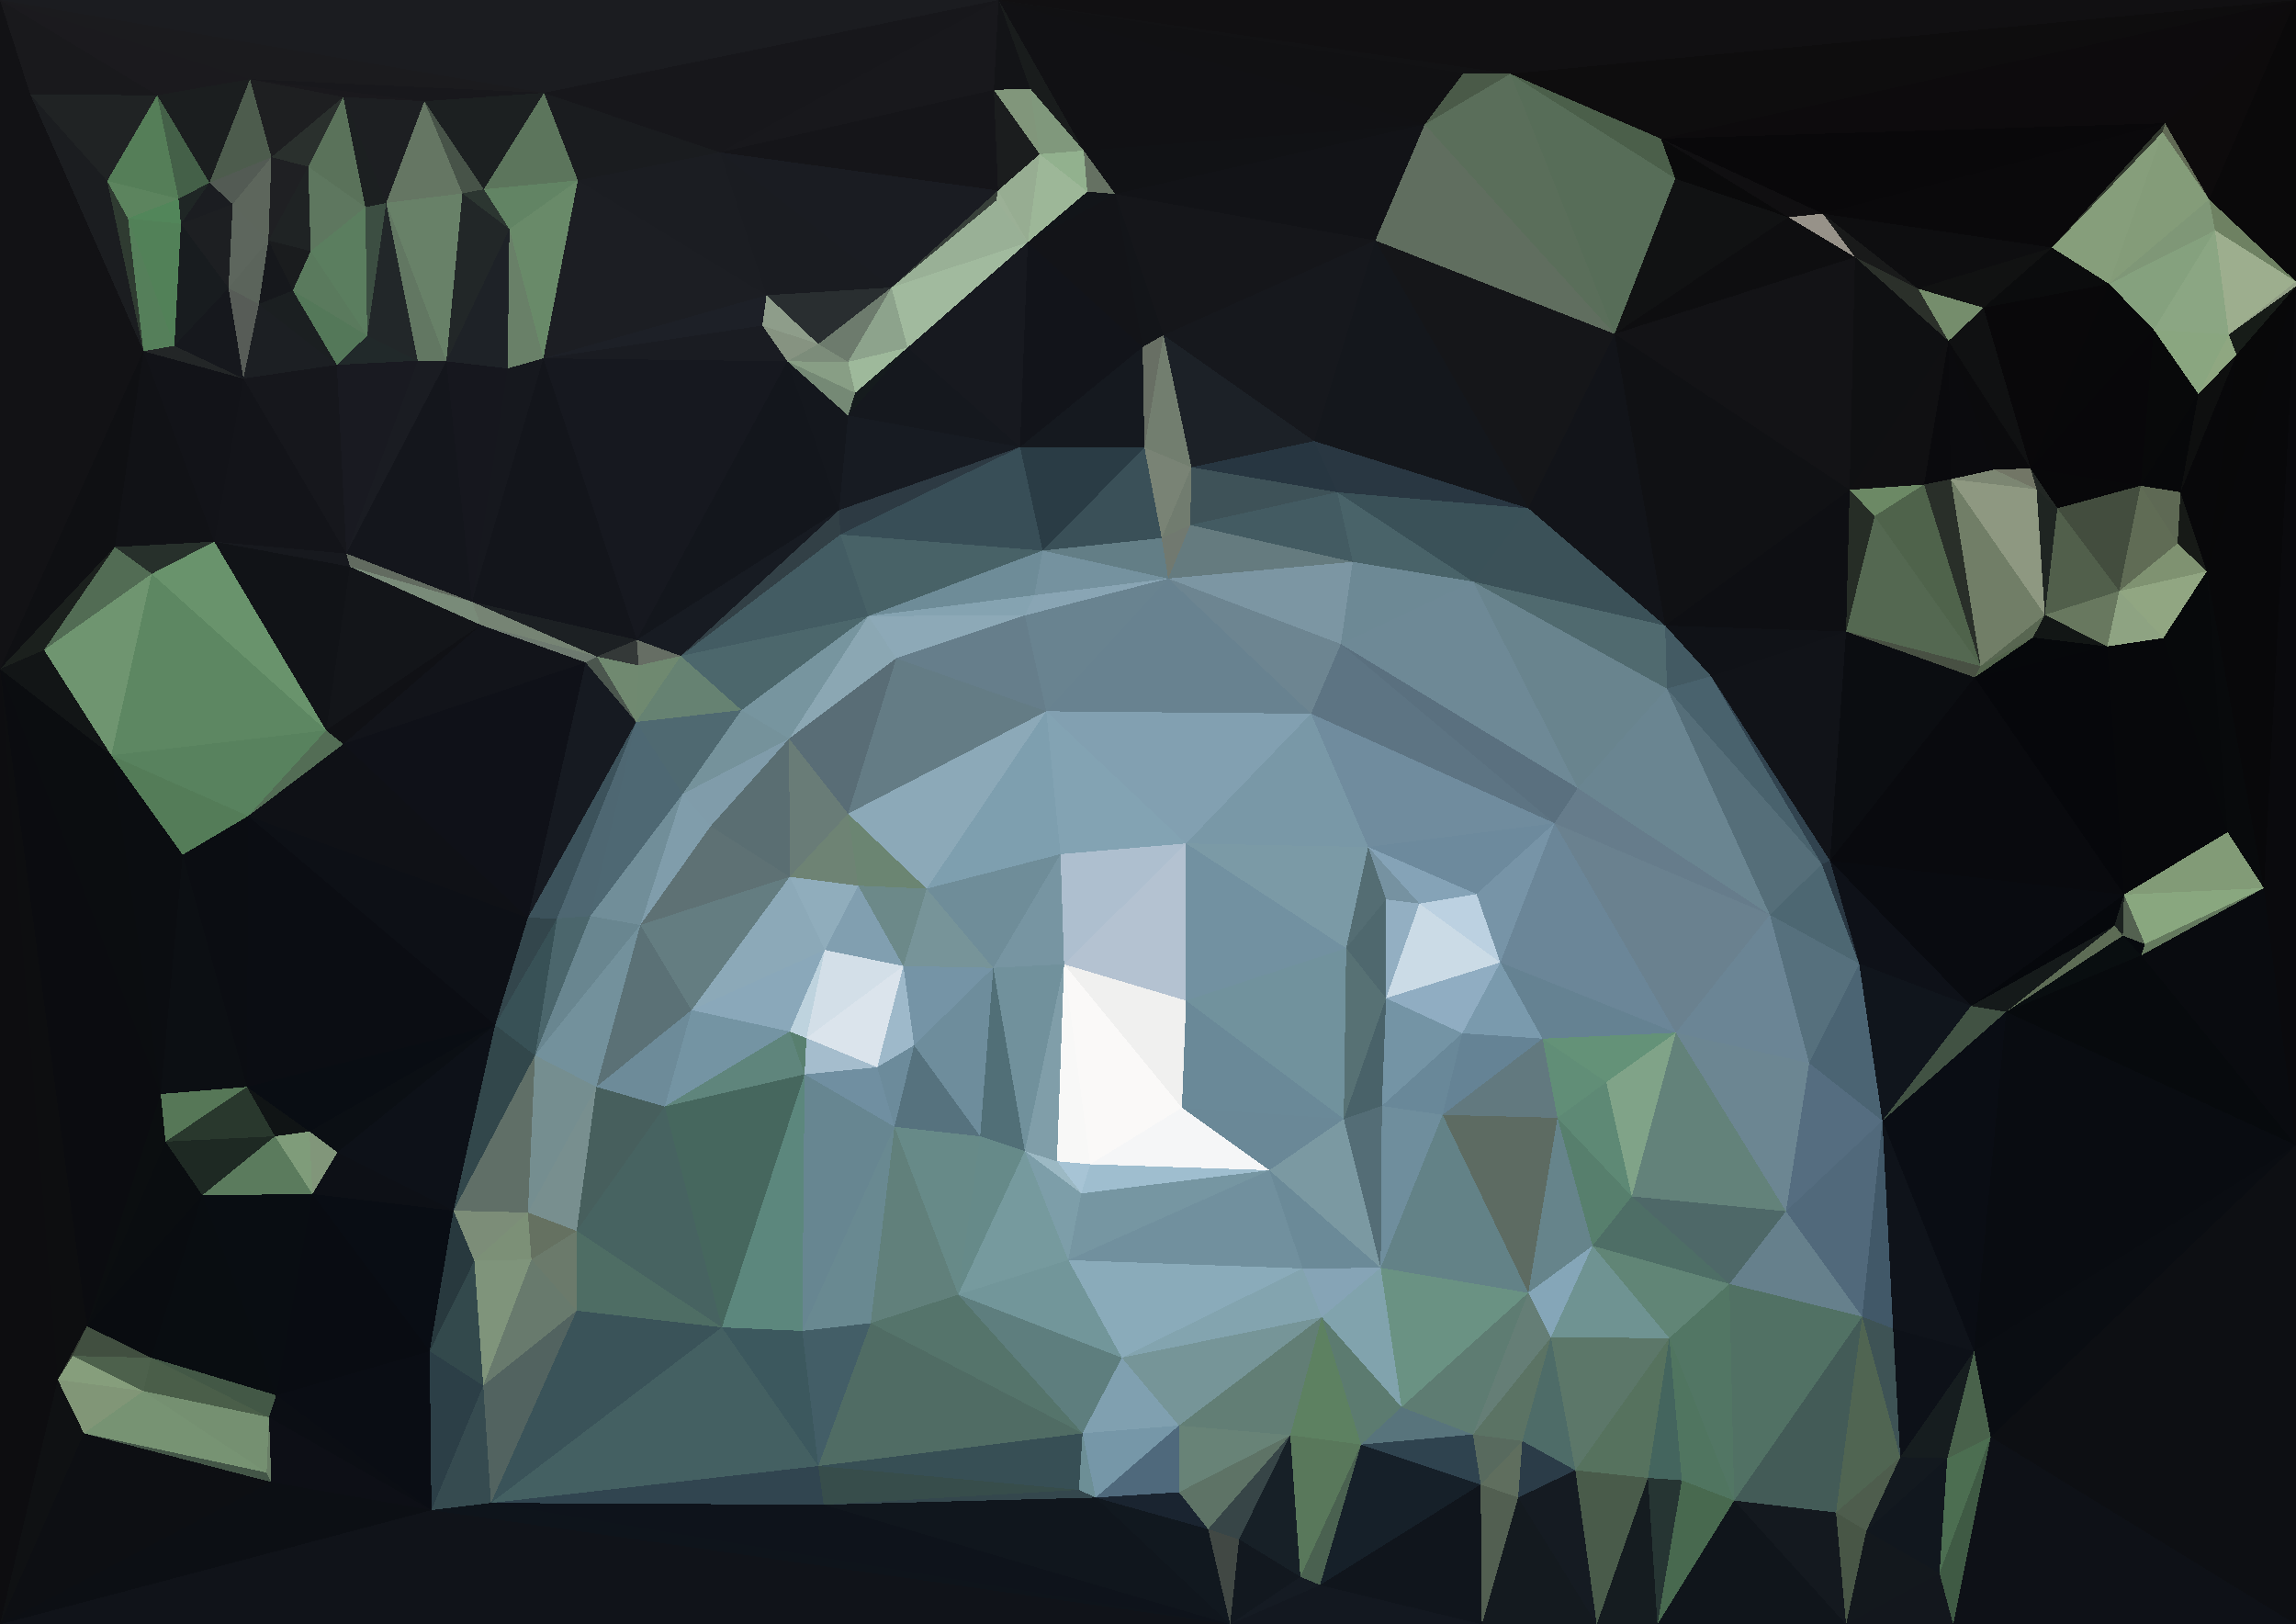 <?xml version="1.0" encoding="UTF-8"?> <svg xmlns="http://www.w3.org/2000/svg" width="3858" height="2729" shape-rendering="crispEdges"><polygon points="1993,1417 1782,1435 1788,1620" style="fill:rgb(174,191,207)"></polygon><polygon points="1788,1620 1993,1681 1993,1417" style="fill:rgb(180,194,209)"></polygon><polygon points="1782,1435 1669,1626 1788,1620" style="fill:rgb(119,149,162)"></polygon><polygon points="1788,1620 1986,1861 1993,1681" style="fill:rgb(240,240,239)"></polygon><polygon points="1782,1435 1557,1493 1669,1626" style="fill:rgb(111,141,153)"></polygon><polygon points="1832,1956 1986,1861 1788,1620" style="fill:rgb(250,249,248)"></polygon><polygon points="1993,1417 1758,1195 1782,1435" style="fill:rgb(131,163,179)"></polygon><polygon points="1782,1435 1758,1195 1557,1493" style="fill:rgb(126,159,175)"></polygon><polygon points="2329,1677 2262,1593 2258,1880" style="fill:rgb(87,113,116)"></polygon><polygon points="1993,1681 2262,1593 1993,1417" style="fill:rgb(114,145,161)"></polygon><polygon points="1993,1417 2203,1199 1758,1195" style="fill:rgb(130,160,177)"></polygon><polygon points="1557,1493 1518,1623 1669,1626" style="fill:rgb(119,148,153)"></polygon><polygon points="1776,1951 1832,1956 1788,1620" style="fill:rgb(248,248,247)"></polygon><polygon points="2262,1593 2299,1423 1993,1417" style="fill:rgb(123,154,166)"></polygon><polygon points="1518,1623 1536,1756 1669,1626" style="fill:rgb(117,148,166)"></polygon><polygon points="2262,1593 2329,1511 2299,1423" style="fill:rgb(84,109,115)"></polygon><polygon points="1776,1951 1788,1620 1722,1934" style="fill:rgb(128,158,169)"></polygon><polygon points="1722,1934 1788,1620 1669,1626" style="fill:rgb(113,145,156)"></polygon><polygon points="1647,1909 1722,1934 1669,1626" style="fill:rgb(81,111,119)"></polygon><polygon points="2299,1423 2203,1199 1993,1417" style="fill:rgb(121,152,167)"></polygon><polygon points="1425,1367 1442,1488 1557,1493" style="fill:rgb(107,133,114)"></polygon><polygon points="1557,1493 1442,1488 1518,1623" style="fill:rgb(108,137,137)"></polygon><polygon points="1518,1623 1474,1793 1536,1756" style="fill:rgb(158,185,202)"></polygon><polygon points="1536,1756 1647,1909 1669,1626" style="fill:rgb(110,141,156)"></polygon><polygon points="2258,1880 1993,1681 1986,1861" style="fill:rgb(106,137,152)"></polygon><polygon points="2258,1880 2262,1593 1993,1681" style="fill:rgb(113,146,157)"></polygon><polygon points="2262,1593 2329,1677 2329,1511" style="fill:rgb(79,104,110)"></polygon><polygon points="1776,1951 1817,2005 1832,1956" style="fill:rgb(167,196,213)"></polygon><polygon points="1832,1956 2133,1966 1986,1861" style="fill:rgb(245,246,247)"></polygon><polygon points="1722,1934 1817,2005 1776,1951" style="fill:rgb(156,185,196)"></polygon><polygon points="1795,2117 1817,2005 1722,1934" style="fill:rgb(125,158,169)"></polygon><polygon points="2329,1511 2385,1518 2299,1423" style="fill:rgb(118,146,161)"></polygon><polygon points="2612,1383 2253,1082 2203,1199" style="fill:rgb(93,116,131)"></polygon><polygon points="2329,1677 2385,1518 2329,1511" style="fill:rgb(147,175,194)"></polygon><polygon points="1758,1195 1425,1367 1557,1493" style="fill:rgb(140,169,184)"></polygon><polygon points="1355,1744 1474,1793 1518,1623" style="fill:rgb(219,228,236)"></polygon><polygon points="1536,1756 1503,1893 1647,1909" style="fill:rgb(86,114,126)"></polygon><polygon points="1386,1596 1518,1623 1442,1488" style="fill:rgb(129,159,176)"></polygon><polygon points="1817,2005 2133,1966 1832,1956" style="fill:rgb(159,190,207)"></polygon><polygon points="2133,1966 2258,1880 1986,1861" style="fill:rgb(106,136,151)"></polygon><polygon points="2521,1617 2481,1502 2385,1518" style="fill:rgb(188,209,225)"></polygon><polygon points="1327,1473 1386,1596 1442,1488" style="fill:rgb(144,173,188)"></polygon><polygon points="1738,1000 1722,1034 1963,972" style="fill:rgb(137,165,180)"></polygon><polygon points="1758,1195 1506,1106 1425,1367" style="fill:rgb(100,124,133)"></polygon><polygon points="1474,1793 1503,1893 1536,1756" style="fill:rgb(108,139,155)"></polygon><polygon points="1610,2175 1795,2117 1722,1934" style="fill:rgb(118,154,158)"></polygon><polygon points="1352,1805 1503,1893 1474,1793" style="fill:rgb(112,143,161)"></polygon><polygon points="2424,1873 2322,1858 2320,2130" style="fill:rgb(111,142,157)"></polygon><polygon points="2258,1880 2322,1858 2329,1677" style="fill:rgb(73,98,105)"></polygon><polygon points="1963,972 1722,1034 1758,1195" style="fill:rgb(105,131,144)"></polygon><polygon points="1722,1034 1506,1106 1758,1195" style="fill:rgb(102,126,139)"></polygon><polygon points="2203,1199 1963,972 1758,1195" style="fill:rgb(104,130,144)"></polygon><polygon points="2612,1383 2203,1199 2299,1423" style="fill:rgb(112,140,158)"></polygon><polygon points="2203,1199 2253,1082 1963,972" style="fill:rgb(109,133,145)"></polygon><polygon points="1326,1241 1327,1473 1425,1367" style="fill:rgb(105,124,119)"></polygon><polygon points="1425,1367 1327,1473 1442,1488" style="fill:rgb(110,131,116)"></polygon><polygon points="1386,1596 1355,1744 1518,1623" style="fill:rgb(211,223,232)"></polygon><polygon points="1459,1035 1506,1106 1722,1034" style="fill:rgb(141,169,183)"></polygon><polygon points="1327,1733 1355,1744 1386,1596" style="fill:rgb(190,211,222)"></polygon><polygon points="2521,1617 2385,1518 2329,1677" style="fill:rgb(203,219,230)"></polygon><polygon points="2385,1518 2481,1502 2299,1423" style="fill:rgb(133,163,183)"></polygon><polygon points="2322,1858 2457,1736 2329,1677" style="fill:rgb(116,148,165)"></polygon><polygon points="1610,2175 1722,1934 1647,1909" style="fill:rgb(102,138,137)"></polygon><polygon points="1817,2005 1795,2117 2133,1966" style="fill:rgb(118,150,162)"></polygon><polygon points="1162,1697 1327,1733 1386,1596" style="fill:rgb(138,168,186)"></polygon><polygon points="1355,1744 1352,1805 1474,1793" style="fill:rgb(165,189,205)"></polygon><polygon points="1327,1733 1352,1805 1355,1744" style="fill:rgb(88,127,111)"></polygon><polygon points="1503,1893 1610,2175 1647,1909" style="fill:rgb(103,138,136)"></polygon><polygon points="1963,972 1752,925 1738,1000" style="fill:rgb(117,146,159)"></polygon><polygon points="1738,1000 1459,1035 1722,1034" style="fill:rgb(133,163,177)"></polygon><polygon points="2000,882 1952,904 1963,972" style="fill:rgb(113,121,112)"></polygon><polygon points="1963,972 1952,904 1752,925" style="fill:rgb(99,126,134)"></polygon><polygon points="2457,1736 2521,1617 2329,1677" style="fill:rgb(144,173,194)"></polygon><polygon points="2322,1858 2424,1873 2457,1736" style="fill:rgb(105,136,153)"></polygon><polygon points="2457,1736 2592,1745 2521,1617" style="fill:rgb(122,154,173)"></polygon><polygon points="2320,2130 2322,1858 2258,1880" style="fill:rgb(84,109,118)"></polygon><polygon points="2320,2130 2258,1880 2133,1966" style="fill:rgb(123,153,162)"></polygon><polygon points="1506,1106 1326,1241 1425,1367" style="fill:rgb(89,109,118)"></polygon><polygon points="1327,1473 1162,1697 1386,1596" style="fill:rgb(140,169,184)"></polygon><polygon points="2273,944 2000,882 1963,972" style="fill:rgb(101,123,127)"></polygon><polygon points="1952,904 1923,752 1752,925" style="fill:rgb(58,80,88)"></polygon><polygon points="1752,925 1459,1035 1738,1000" style="fill:rgb(110,140,152)"></polygon><polygon points="1506,1106 1459,1035 1326,1241" style="fill:rgb(139,167,179)"></polygon><polygon points="1795,2117 2189,2131 2133,1966" style="fill:rgb(113,144,158)"></polygon><polygon points="2475,977 2273,944 2253,1082" style="fill:rgb(109,137,149)"></polygon><polygon points="2253,1082 2273,944 1963,972" style="fill:rgb(124,150,163)"></polygon><polygon points="1463,2223 1610,2175 1503,1893" style="fill:rgb(97,128,123)"></polygon><polygon points="1795,2117 1885,2281 2189,2131" style="fill:rgb(138,171,186)"></polygon><polygon points="1147,1334 1194,1388 1326,1241" style="fill:rgb(128,156,170)"></polygon><polygon points="1326,1241 1194,1388 1327,1473" style="fill:rgb(90,110,114)"></polygon><polygon points="1327,1733 1117,1859 1352,1805" style="fill:rgb(95,133,124)"></polygon><polygon points="1459,1035 1246,1193 1326,1241" style="fill:rgb(119,149,159)"></polygon><polygon points="2521,1617 2612,1383 2481,1502" style="fill:rgb(119,148,167)"></polygon><polygon points="2481,1502 2612,1383 2299,1423" style="fill:rgb(109,138,157)"></polygon><polygon points="2816,1735 2612,1383 2521,1617" style="fill:rgb(107,134,152)"></polygon><polygon points="2617,1878 2592,1745 2424,1873" style="fill:rgb(98,121,127)"></polygon><polygon points="2424,1873 2592,1745 2457,1736" style="fill:rgb(101,131,149)"></polygon><polygon points="2221,2213 2320,2130 2189,2131" style="fill:rgb(134,164,182)"></polygon><polygon points="2189,2131 2320,2130 2133,1966" style="fill:rgb(107,138,152)"></polygon><polygon points="2247,827 2002,785 2000,882" style="fill:rgb(62,82,88)"></polygon><polygon points="2000,882 2002,785 1952,904" style="fill:rgb(113,124,111)"></polygon><polygon points="1752,925 1412,898 1459,1035" style="fill:rgb(72,98,103)"></polygon><polygon points="1076,1554 1162,1697 1327,1473" style="fill:rgb(100,125,129)"></polygon><polygon points="1348,2236 1463,2223 1503,1893" style="fill:rgb(105,137,145)"></polygon><polygon points="1610,2175 1885,2281 1795,2117" style="fill:rgb(114,150,154)"></polygon><polygon points="1885,2281 2221,2213 2189,2131" style="fill:rgb(131,164,175)"></polygon><polygon points="2002,785 1923,752 1952,904" style="fill:rgb(121,131,117)"></polygon><polygon points="1246,1193 1147,1334 1326,1241" style="fill:rgb(117,146,155)"></polygon><polygon points="1194,1388 1076,1554 1327,1473" style="fill:rgb(94,113,116)"></polygon><polygon points="2475,977 2247,827 2273,944" style="fill:rgb(73,99,105)"></polygon><polygon points="2273,944 2247,827 2000,882" style="fill:rgb(67,91,98)"></polygon><polygon points="1955,563 1920,583 1923,752" style="fill:rgb(104,111,100)"></polygon><polygon points="2974,1537 2651,1324 2612,1383" style="fill:rgb(102,124,139)"></polygon><polygon points="2612,1383 2651,1324 2253,1082" style="fill:rgb(90,112,127)"></polygon><polygon points="1714,751 1412,898 1752,925" style="fill:rgb(56,78,87)"></polygon><polygon points="1459,1035 1144,1102 1246,1193" style="fill:rgb(76,103,108)"></polygon><polygon points="1246,1193 1069,1213 1147,1334" style="fill:rgb(79,105,113)"></polygon><polygon points="1923,752 1714,751 1752,925" style="fill:rgb(42,60,69)"></polygon><polygon points="2651,1324 2475,977 2253,1082" style="fill:rgb(110,137,150)"></polygon><polygon points="2568,2172 2617,1878 2424,1873" style="fill:rgb(93,107,98)"></polygon><polygon points="2592,1745 2816,1735 2521,1617" style="fill:rgb(101,130,146)"></polygon><polygon points="1147,1334 1076,1554 1194,1388" style="fill:rgb(128,157,171)"></polygon><polygon points="1117,1859 1327,1733 1162,1697" style="fill:rgb(116,148,163)"></polygon><polygon points="1348,2236 1503,1893 1352,1805" style="fill:rgb(103,134,145)"></polygon><polygon points="1610,2175 1819,2408 1885,2281" style="fill:rgb(94,126,126)"></polygon><polygon points="1714,751 1410,857 1412,898" style="fill:rgb(45,58,67)"></polygon><polygon points="1412,898 1144,1102 1459,1035" style="fill:rgb(67,92,99)"></polygon><polygon points="2568,854 2208,741 2247,827" style="fill:rgb(41,55,66)"></polygon><polygon points="2247,827 2208,741 2002,785" style="fill:rgb(39,54,65)"></polygon><polygon points="1923,752 1920,583 1714,751" style="fill:rgb(21,25,31)"></polygon><polygon points="1002,1826 1117,1859 1162,1697" style="fill:rgb(109,139,153)"></polygon><polygon points="2742,2010 2699,1818 2617,1878" style="fill:rgb(94,137,117)"></polygon><polygon points="2617,1878 2699,1818 2592,1745" style="fill:rgb(97,142,119)"></polygon><polygon points="2568,2172 2424,1873 2320,2130" style="fill:rgb(99,130,135)"></polygon><polygon points="1410,857 1144,1102 1412,898" style="fill:rgb(50,64,70)"></polygon><polygon points="1147,1334 992,1539 1076,1554" style="fill:rgb(113,142,153)"></polygon><polygon points="1819,2408 1981,2395 1885,2281" style="fill:rgb(128,160,176)"></polygon><polygon points="1885,2281 1981,2395 2221,2213" style="fill:rgb(118,149,152)"></polygon><polygon points="1144,1102 1069,1213 1246,1193" style="fill:rgb(102,130,114)"></polygon><polygon points="1463,2223 1819,2408 1610,2175" style="fill:rgb(85,116,107)"></polygon><polygon points="1213,2230 1348,2236 1352,1805" style="fill:rgb(92,135,125)"></polygon><polygon points="1375,2463 1813,2503 1819,2408" style="fill:rgb(55,79,85)"></polygon><polygon points="1069,1213 992,1539 1147,1334" style="fill:rgb(78,104,115)"></polygon><polygon points="1076,1554 1002,1826 1162,1697" style="fill:rgb(91,113,118)"></polygon><polygon points="1144,1102 1073,1118 1069,1213" style="fill:rgb(111,137,112)"></polygon><polygon points="1069,1213 936,1543 992,1539" style="fill:rgb(78,103,114)"></polygon><polygon points="1070,1075 1073,1118 1144,1102" style="fill:rgb(102,110,100)"></polygon><polygon points="1981,2395 2168,2411 2221,2213" style="fill:rgb(98,126,117)"></polygon><polygon points="2355,2364 2568,2172 2320,2130" style="fill:rgb(106,146,131)"></polygon><polygon points="1981,2507 2168,2411 1981,2395" style="fill:rgb(104,131,119)"></polygon><polygon points="2355,2364 2320,2130 2221,2213" style="fill:rgb(129,163,173)"></polygon><polygon points="1410,857 1070,1075 1144,1102" style="fill:rgb(23,27,34)"></polygon><polygon points="1073,1118 1003,1103 1069,1213" style="fill:rgb(112,137,112)"></polygon><polygon points="1955,563 1923,752 2002,785" style="fill:rgb(114,126,111)"></polygon><polygon points="1714,751 1425,698 1410,857" style="fill:rgb(23,27,34)"></polygon><polygon points="899,1773 1002,1826 1076,1554" style="fill:rgb(115,145,156)"></polygon><polygon points="1117,1859 1213,2230 1352,1805" style="fill:rgb(70,103,94)"></polygon><polygon points="2742,2010 2816,1735 2699,1818" style="fill:rgb(128,163,136)"></polygon><polygon points="2699,1818 2816,1735 2592,1745" style="fill:rgb(100,146,120)"></polygon><polygon points="2798,1051 2568,854 2475,977" style="fill:rgb(59,81,88)"></polygon><polygon points="2475,977 2568,854 2247,827" style="fill:rgb(58,81,88)"></polygon><polygon points="2208,741 1955,563 2002,785" style="fill:rgb(28,33,39)"></polygon><polygon points="2801,1157 2475,977 2651,1324" style="fill:rgb(105,132,142)"></polygon><polygon points="1437,660 1425,698 1525,584" style="fill:rgb(21,27,29)"></polygon><polygon points="1410,857 1323,607 1070,1075" style="fill:rgb(19,22,28)"></polygon><polygon points="2287,2427 2355,2364 2221,2213" style="fill:rgb(92,123,112)"></polygon><polygon points="887,1542 936,1543 1069,1213" style="fill:rgb(60,82,91)"></polygon><polygon points="992,1539 899,1773 1076,1554" style="fill:rgb(105,134,144)"></polygon><polygon points="2311,404 1955,563 2208,741" style="fill:rgb(22,24,29)"></polygon><polygon points="1525,584 1425,698 1714,751" style="fill:rgb(21,24,30)"></polygon><polygon points="2606,2247 2676,2093 2568,2172" style="fill:rgb(133,166,184)"></polygon><polygon points="2568,2172 2676,2093 2617,1878" style="fill:rgb(102,132,139)"></polygon><polygon points="2676,2093 2742,2010 2617,1878" style="fill:rgb(87,127,109)"></polygon><polygon points="2875,1136 2801,1157 3061,1452" style="fill:rgb(73,98,109)"></polygon><polygon points="1525,584 1714,751 1727,407" style="fill:rgb(23,25,31)"></polygon><polygon points="1425,698 1323,607 1410,857" style="fill:rgb(20,23,29)"></polygon><polygon points="969,2068 1213,2230 1117,1859" style="fill:rgb(71,99,97)"></polygon><polygon points="1375,2463 1819,2408 1463,2223" style="fill:rgb(80,108,100)"></polygon><polygon points="1375,2463 1463,2223 1348,2236" style="fill:rgb(67,94,103)"></polygon><polygon points="1841,2516 1981,2507 1981,2395" style="fill:rgb(79,105,124)"></polygon><polygon points="2168,2411 2287,2427 2221,2213" style="fill:rgb(93,129,97)"></polygon><polygon points="2185,2649 2287,2427 2168,2411" style="fill:rgb(89,120,91)"></polygon><polygon points="2475,2410 2606,2247 2568,2172" style="fill:rgb(101,126,118)"></polygon><polygon points="1841,2516 1981,2395 1819,2408" style="fill:rgb(118,151,168)"></polygon><polygon points="808,1050 1003,1103 793,1011" style="fill:rgb(118,132,116)"></polygon><polygon points="1070,1075 1003,1103 1073,1118" style="fill:rgb(52,57,56)"></polygon><polygon points="1384,2528 1841,2516 1813,2503" style="fill:rgb(52,71,77)"></polygon><polygon points="1813,2503 1841,2516 1819,2408" style="fill:rgb(109,143,150)"></polygon><polygon points="808,1050 984,1113 1003,1103" style="fill:rgb(110,122,112)"></polygon><polygon points="1003,1103 984,1113 1069,1213" style="fill:rgb(75,86,78)"></polygon><polygon points="984,1113 887,1542 1069,1213" style="fill:rgb(22,26,33)"></polygon><polygon points="936,1543 899,1773 992,1539" style="fill:rgb(75,102,108)"></polygon><polygon points="1498,483 1525,584 1727,407" style="fill:rgb(161,186,158)"></polygon><polygon points="2475,2410 2568,2172 2355,2364" style="fill:rgb(94,124,114)"></polygon><polygon points="2676,2093 2906,2157 2742,2010" style="fill:rgb(78,110,102)"></polygon><polygon points="2801,1157 2798,1051 2475,977" style="fill:rgb(80,106,111)"></polygon><polygon points="832,1722 899,1773 936,1543" style="fill:rgb(56,81,86)"></polygon><polygon points="1002,1826 969,2068 1117,1859" style="fill:rgb(71,95,93)"></polygon><polygon points="1525,584 1425,608 1437,660" style="fill:rgb(158,185,155)"></polygon><polygon points="1437,660 1323,607 1425,698" style="fill:rgb(117,137,117)"></polygon><polygon points="2974,1537 2801,1157 2651,1324" style="fill:rgb(106,133,145)"></polygon><polygon points="2801,1157 2875,1136 2798,1051" style="fill:rgb(67,90,99)"></polygon><polygon points="1981,2507 2030,2569 2168,2411" style="fill:rgb(94,115,102)"></polygon><polygon points="1841,2516 2030,2569 1981,2507" style="fill:rgb(26,36,48)"></polygon><polygon points="2287,2427 2475,2410 2355,2364" style="fill:rgb(88,116,124)"></polygon><polygon points="2488,2494 2475,2410 2287,2427" style="fill:rgb(47,67,79)"></polygon><polygon points="1213,2230 1375,2463 1348,2236" style="fill:rgb(60,88,94)"></polygon><polygon points="2067,2729 2082,2586 2030,2569" style="fill:rgb(65,72,68)"></polygon><polygon points="887,2037 969,2068 1002,1826" style="fill:rgb(120,143,143)"></polygon><polygon points="825,2525 1384,2528 1375,2463" style="fill:rgb(49,69,80)"></polygon><polygon points="3040,1786 2974,1537 2816,1735" style="fill:rgb(107,133,149)"></polygon><polygon points="2816,1735 2974,1537 2612,1383" style="fill:rgb(106,129,143)"></polygon><polygon points="2185,2649 2082,2586 2067,2729" style="fill:rgb(18,24,31)"></polygon><polygon points="2030,2569 2082,2586 2168,2411" style="fill:rgb(55,69,71)"></polygon><polygon points="1498,483 1375,578 1425,608" style="fill:rgb(109,123,109)"></polygon><polygon points="1425,608 1323,607 1437,660" style="fill:rgb(136,158,133)"></polygon><polygon points="1498,483 1425,608 1525,584" style="fill:rgb(141,163,140)"></polygon><polygon points="1375,578 1323,607 1425,608" style="fill:rgb(124,140,122)"></polygon><polygon points="887,1542 832,1722 936,1543" style="fill:rgb(51,70,76)"></polygon><polygon points="899,1773 887,2037 1002,1826" style="fill:rgb(117,142,144)"></polygon><polygon points="417,1371 832,1722 887,1542" style="fill:rgb(13,16,22)"></polygon><polygon points="1727,407 1714,751 1920,583" style="fill:rgb(18,20,26)"></polygon><polygon points="1375,578 1281,547 1323,607" style="fill:rgb(134,147,129)"></polygon><polygon points="2488,2494 2558,2421 2475,2410" style="fill:rgb(88,106,94)"></polygon><polygon points="2475,2410 2558,2421 2606,2247" style="fill:rgb(91,115,100)"></polygon><polygon points="2606,2247 2805,2248 2676,2093" style="fill:rgb(111,147,146)"></polygon><polygon points="3001,2035 3040,1786 2816,1735" style="fill:rgb(108,134,146)"></polygon><polygon points="825,2525 1375,2463 1213,2230" style="fill:rgb(68,96,98)"></polygon><polygon points="1375,2463 1384,2528 1813,2503" style="fill:rgb(55,77,75)"></polygon><polygon points="1874,326 1727,407 1920,583" style="fill:rgb(19,20,24)"></polygon><polygon points="1874,326 1920,583 1955,563" style="fill:rgb(19,21,25)"></polygon><polygon points="762,2034 887,2037 899,1773" style="fill:rgb(96,111,103)"></polygon><polygon points="969,2068 969,2202 1213,2230" style="fill:rgb(78,109,100)"></polygon><polygon points="2218,2663 2488,2494 2287,2427" style="fill:rgb(22,32,41)"></polygon><polygon points="893,2116 969,2202 969,2068" style="fill:rgb(107,122,107)"></polygon><polygon points="1288,496 1375,578 1498,483" style="fill:rgb(41,46,48)"></polygon><polygon points="1288,496 1281,547 1375,578" style="fill:rgb(142,157,138)"></polygon><polygon points="1323,607 913,602 1070,1075" style="fill:rgb(22,24,31)"></polygon><polygon points="2067,2729 2030,2569 1841,2516" style="fill:rgb(17,24,31)"></polygon><polygon points="2082,2586 2185,2649 2168,2411" style="fill:rgb(23,32,39)"></polygon><polygon points="2647,2470 2606,2247 2558,2421" style="fill:rgb(78,108,104)"></polygon><polygon points="2647,2470 2805,2248 2606,2247" style="fill:rgb(92,119,105)"></polygon><polygon points="797,2118 893,2116 887,2037" style="fill:rgb(124,144,119)"></polygon><polygon points="887,2037 893,2116 969,2068" style="fill:rgb(101,113,97)"></polygon><polygon points="3075,1446 3061,1452 3124,1619" style="fill:rgb(41,55,66)"></polygon><polygon points="2974,1537 3061,1452 2801,1157" style="fill:rgb(85,110,121)"></polygon><polygon points="3001,2035 2816,1735 2742,2010" style="fill:rgb(99,130,122)"></polygon><polygon points="3124,1619 3061,1452 2974,1537" style="fill:rgb(77,103,114)"></polygon><polygon points="3061,1452 3075,1446 2875,1136" style="fill:rgb(49,67,79)"></polygon><polygon points="2067,2729 2218,2663 2185,2649" style="fill:rgb(21,27,35)"></polygon><polygon points="2185,2649 2218,2663 2287,2427" style="fill:rgb(74,97,80)"></polygon><polygon points="793,1011 1003,1103 1070,1075" style="fill:rgb(28,32,35)"></polygon><polygon points="984,1113 577,1250 887,1542" style="fill:rgb(15,17,24)"></polygon><polygon points="2490,2729 2551,2516 2488,2494" style="fill:rgb(82,95,81)"></polygon><polygon points="2488,2494 2551,2516 2558,2421" style="fill:rgb(95,110,94)"></polygon><polygon points="3129,2212 2906,2157 2914,2521" style="fill:rgb(81,113,100)"></polygon><polygon points="2805,2248 2906,2157 2676,2093" style="fill:rgb(97,133,118)"></polygon><polygon points="1210,256 1288,496 1498,483" style="fill:rgb(26,28,33)"></polygon><polygon points="913,602 793,1011 1070,1075" style="fill:rgb(19,21,27)"></polygon><polygon points="2713,561 2311,404 2568,854" style="fill:rgb(21,22,25)"></polygon><polygon points="2568,854 2311,404 2208,741" style="fill:rgb(20,23,28)"></polygon><polygon points="2713,561 2568,854 2798,1051" style="fill:rgb(18,20,25)"></polygon><polygon points="2311,404 1874,326 1955,563" style="fill:rgb(21,22,26)"></polygon><polygon points="1727,407 1674,337 1498,483" style="fill:rgb(153,176,150)"></polygon><polygon points="1874,326 1827,322 1727,407" style="fill:rgb(18,21,25)"></polygon><polygon points="1677,320 1674,337 1727,407" style="fill:rgb(155,176,150)"></polygon><polygon points="2551,2516 2647,2470 2558,2421" style="fill:rgb(43,60,72)"></polygon><polygon points="913,602 1323,607 1281,547" style="fill:rgb(26,28,34)"></polygon><polygon points="808,1050 577,1250 984,1113" style="fill:rgb(18,20,26)"></polygon><polygon points="1384,2528 2067,2729 1841,2516" style="fill:rgb(16,22,29)"></polygon><polygon points="2906,2157 3001,2035 2742,2010" style="fill:rgb(78,104,104)"></polygon><polygon points="1747,259 1677,320 1727,407" style="fill:rgb(151,173,146)"></polygon><polygon points="1674,337 1677,320 1498,483" style="fill:rgb(56,64,58)"></polygon><polygon points="3163,1883 3124,1619 3040,1786" style="fill:rgb(75,100,115)"></polygon><polygon points="3040,1786 3124,1619 2974,1537" style="fill:rgb(86,112,125)"></polygon><polygon points="832,1722 762,2034 899,1773" style="fill:rgb(50,71,75)"></polygon><polygon points="893,2116 812,2328 969,2202" style="fill:rgb(104,122,109)"></polygon><polygon points="567,1936 762,2034 832,1722" style="fill:rgb(13,17,24)"></polygon><polygon points="762,2034 797,2118 887,2037" style="fill:rgb(124,141,120)"></polygon><polygon points="969,2202 825,2525 1213,2230" style="fill:rgb(58,83,89)"></polygon><polygon points="3102,1061 2798,1051 2875,1136" style="fill:rgb(16,18,23)"></polygon><polygon points="3108,823 2713,561 2798,1051" style="fill:rgb(16,17,20)"></polygon><polygon points="1874,326 1821,253 1827,322" style="fill:rgb(101,113,98)"></polygon><polygon points="1827,322 1747,259 1727,407" style="fill:rgb(157,183,152)"></polygon><polygon points="1677,320 1210,256 1498,483" style="fill:rgb(26,28,34)"></polygon><polygon points="2394,209 1821,253 1874,326" style="fill:rgb(17,18,21)"></polygon><polygon points="1821,253 1747,259 1827,322" style="fill:rgb(146,177,142)"></polygon><polygon points="3318,1138 3102,1061 3075,1446" style="fill:rgb(11,13,17)"></polygon><polygon points="3075,1446 3102,1061 2875,1136" style="fill:rgb(17,19,24)"></polygon><polygon points="2826,2487 2785,2729 2914,2521" style="fill:rgb(72,105,79)"></polygon><polygon points="2683,2729 2769,2483 2647,2470" style="fill:rgb(73,91,74)"></polygon><polygon points="2647,2470 2769,2483 2805,2248" style="fill:rgb(86,114,94)"></polygon><polygon points="2906,2157 3129,2212 3001,2035" style="fill:rgb(102,128,140)"></polygon><polygon points="2647,2470 2551,2516 2683,2729" style="fill:rgb(21,27,34)"></polygon><polygon points="3001,2035 3163,1883 3040,1786" style="fill:rgb(85,109,128)"></polygon><polygon points="3328,1119 3150,867 3102,1061" style="fill:rgb(84,104,81)"></polygon><polygon points="3129,2212 3163,1883 3001,2035" style="fill:rgb(81,105,123)"></polygon><polygon points="2490,2729 2488,2494 2218,2663" style="fill:rgb(16,21,28)"></polygon><polygon points="2769,2483 2826,2487 2805,2248" style="fill:rgb(68,101,94)"></polygon><polygon points="2067,2729 2490,2729 2218,2663" style="fill:rgb(19,24,32)"></polygon><polygon points="548,1227 577,1250 808,1050" style="fill:rgb(16,17,21)"></polygon><polygon points="971,303 913,602 1288,496" style="fill:rgb(28,30,35)"></polygon><polygon points="1288,496 913,602 1281,547" style="fill:rgb(29,32,39)"></polygon><polygon points="588,952 548,1227 808,1050" style="fill:rgb(19,21,25)"></polygon><polygon points="722,2270 797,2118 762,2034" style="fill:rgb(40,57,62)"></polygon><polygon points="722,2270 812,2328 797,2118" style="fill:rgb(51,73,76)"></polygon><polygon points="797,2118 812,2328 893,2116" style="fill:rgb(127,148,123)"></polygon><polygon points="588,952 808,1050 793,1011" style="fill:rgb(121,139,121)"></polygon><polygon points="520,1901 567,1936 832,1722" style="fill:rgb(11,15,20)"></polygon><polygon points="750,607 853,619 856,385" style="fill:rgb(30,34,39)"></polygon><polygon points="913,602 853,619 793,1011" style="fill:rgb(22,24,30)"></polygon><polygon points="1821,253 1731,149 1747,259" style="fill:rgb(128,152,124)"></polygon><polygon points="1747,259 1670,151 1677,320" style="fill:rgb(27,29,30)"></polygon><polygon points="1678,0 1731,149 1821,253" style="fill:rgb(25,28,28)"></polygon><polygon points="2394,209 1874,326 2311,404" style="fill:rgb(18,19,23)"></polygon><polygon points="525,2006 722,2270 762,2034" style="fill:rgb(9,13,20)"></polygon><polygon points="520,1901 832,1722 415,1826" style="fill:rgb(9,13,19)"></polygon><polygon points="1731,149 1670,151 1747,259" style="fill:rgb(129,150,123)"></polygon><polygon points="3150,867 3108,823 3102,1061" style="fill:rgb(38,45,38)"></polygon><polygon points="3102,1061 3108,823 2798,1051" style="fill:rgb(14,15,19)"></polygon><polygon points="2459,123 2394,209 2538,124" style="fill:rgb(74,90,72)"></polygon><polygon points="2713,561 2394,209 2311,404" style="fill:rgb(96,110,95)"></polygon><polygon points="2914,2521 2906,2157 2805,2248" style="fill:rgb(82,118,100)"></polygon><polygon points="3312,1690 3075,1446 3124,1619" style="fill:rgb(14,17,24)"></polygon><polygon points="2785,2729 2826,2487 2769,2483" style="fill:rgb(38,53,51)"></polygon><polygon points="2826,2487 2914,2521 2805,2248" style="fill:rgb(80,117,96)"></polygon><polygon points="3371,1700 3312,1690 3163,1883" style="fill:rgb(65,82,67)"></polygon><polygon points="3163,1883 3312,1690 3124,1619" style="fill:rgb(16,21,28)"></polygon><polygon points="462,1909 520,1901 415,1826" style="fill:rgb(16,20,21)"></polygon><polygon points="567,1936 525,2006 762,2034" style="fill:rgb(13,16,22)"></polygon><polygon points="582,930 588,952 793,1011" style="fill:rgb(98,107,96)"></polygon><polygon points="2490,2729 2683,2729 2551,2516" style="fill:rgb(20,26,31)"></polygon><polygon points="1670,151 1210,256 1677,320" style="fill:rgb(21,21,25)"></polygon><polygon points="750,607 582,930 793,1011" style="fill:rgb(20,22,28)"></polygon><polygon points="588,952 360,910 548,1227" style="fill:rgb(17,19,23)"></polygon><polygon points="520,1901 525,2006 567,1936" style="fill:rgb(129,150,122)"></polygon><polygon points="812,2328 825,2525 969,2202" style="fill:rgb(82,99,96)"></polygon><polygon points="1384,2528 825,2525 2067,2729" style="fill:rgb(14,19,27)"></polygon><polygon points="725,2537 825,2525 812,2328" style="fill:rgb(54,75,80)"></polygon><polygon points="725,2537 812,2328 722,2270" style="fill:rgb(44,63,71)"></polygon><polygon points="3193,2448 3181,2232 3129,2212" style="fill:rgb(62,83,85)"></polygon><polygon points="3129,2212 3181,2232 3163,1883" style="fill:rgb(65,88,104)"></polygon><polygon points="856,385 853,619 913,602" style="fill:rgb(105,128,104)"></polygon><polygon points="853,619 750,607 793,1011" style="fill:rgb(22,23,30)"></polygon><polygon points="3569,1503 3318,1138 3075,1446" style="fill:rgb(9,10,14)"></polygon><polygon points="417,1371 887,1542 577,1250" style="fill:rgb(15,17,22)"></polygon><polygon points="520,1901 462,1909 525,2006" style="fill:rgb(127,156,122)"></polygon><polygon points="464,2344 725,2537 722,2270" style="fill:rgb(10,13,20)"></polygon><polygon points="417,1371 577,1250 548,1227" style="fill:rgb(83,109,85)"></polygon><polygon points="3317,2270 3371,1700 3163,1883" style="fill:rgb(10,13,20)"></polygon><polygon points="3312,1690 3569,1503 3075,1446" style="fill:rgb(9,11,16)"></polygon><polygon points="187,1269 417,1371 548,1227" style="fill:rgb(88,130,94)"></polygon><polygon points="3416,1071 3328,1119 3318,1138" style="fill:rgb(82,99,75)"></polygon><polygon points="3318,1138 3328,1119 3102,1061" style="fill:rgb(72,80,67)"></polygon><polygon points="2683,2729 2785,2729 2769,2483" style="fill:rgb(21,28,32)"></polygon><polygon points="2914,2521 3085,2541 3129,2212" style="fill:rgb(67,91,87)"></polygon><polygon points="750,607 702,606 582,930" style="fill:rgb(26,28,34)"></polygon><polygon points="187,1269 307,1436 417,1371" style="fill:rgb(84,124,88)"></polygon><polygon points="649,341 702,606 750,607" style="fill:rgb(98,119,98)"></polygon><polygon points="2538,124 2394,209 2713,561" style="fill:rgb(90,110,90)"></polygon><polygon points="2394,209 1678,0 1821,253" style="fill:rgb(17,17,20)"></polygon><polygon points="1731,149 1678,0 1670,151" style="fill:rgb(19,20,23)"></polygon><polygon points="2815,300 2713,561 3005,365" style="fill:rgb(17,18,19)"></polygon><polygon points="417,1371 415,1826 832,1722" style="fill:rgb(11,13,19)"></polygon><polygon points="3328,1119 3233,814 3150,867" style="fill:rgb(79,99,75)"></polygon><polygon points="3150,867 3233,814 3108,823" style="fill:rgb(108,137,101)"></polygon><polygon points="3005,365 2713,561 3117,432" style="fill:rgb(14,14,16)"></polygon><polygon points="914,156 971,303 1210,256" style="fill:rgb(26,28,31)"></polygon><polygon points="1210,256 971,303 1288,496" style="fill:rgb(27,29,34)"></polygon><polygon points="2459,123 1678,0 2394,209" style="fill:rgb(17,17,19)"></polygon><polygon points="1670,151 1678,0 1210,256" style="fill:rgb(24,24,28)"></polygon><polygon points="2815,300 2538,124 2713,561" style="fill:rgb(87,109,88)"></polygon><polygon points="2459,123 2538,124 1678,0" style="fill:rgb(18,18,20)"></polygon><polygon points="971,303 856,385 913,602" style="fill:rgb(105,138,105)"></polygon><polygon points="464,2344 722,2270 525,2006" style="fill:rgb(9,12,18)"></polygon><polygon points="825,2525 725,2537 2067,2729" style="fill:rgb(14,20,27)"></polygon><polygon points="340,2008 525,2006 462,1909" style="fill:rgb(91,123,93)"></polygon><polygon points="3328,1119 3278,805 3233,814" style="fill:rgb(41,47,41)"></polygon><polygon points="3117,432 2713,561 3108,823" style="fill:rgb(19,19,22)"></polygon><polygon points="3102,2729 3085,2541 2914,2521" style="fill:rgb(20,25,31)"></polygon><polygon points="3181,2232 3317,2270 3163,1883" style="fill:rgb(15,19,26)"></polygon><polygon points="3005,365 2791,233 2815,300" style="fill:rgb(10,10,11)"></polygon><polygon points="2815,300 2791,233 2538,124" style="fill:rgb(75,95,74)"></polygon><polygon points="3328,1119 3436,1033 3278,805" style="fill:rgb(113,126,103)"></polygon><polygon points="3541,1086 3416,1071 3318,1138" style="fill:rgb(6,8,11)"></polygon><polygon points="360,910 588,952 582,930" style="fill:rgb(23,25,30)"></polygon><polygon points="417,1371 307,1436 415,1826" style="fill:rgb(11,13,18)"></polygon><polygon points="3085,2541 3193,2448 3129,2212" style="fill:rgb(80,101,82)"></polygon><polygon points="649,341 617,564 702,606" style="fill:rgb(34,39,41)"></polygon><polygon points="702,606 566,613 582,930" style="fill:rgb(25,26,33)"></polygon><polygon points="3117,432 3108,823 3274,573" style="fill:rgb(15,16,18)"></polygon><polygon points="3193,2448 3317,2270 3181,2232" style="fill:rgb(13,17,24)"></polygon><polygon points="617,564 566,613 702,606" style="fill:rgb(33,41,42)"></polygon><polygon points="3416,1071 3436,1033 3328,1119" style="fill:rgb(88,102,81)"></polygon><polygon points="3274,573 3108,823 3233,814" style="fill:rgb(16,16,18)"></polygon><polygon points="3541,1086 3436,1033 3416,1071" style="fill:rgb(18,22,21)"></polygon><polygon points="3553,1555 3312,1690 3371,1700" style="fill:rgb(21,26,26)"></polygon><polygon points="971,303 813,318 856,385" style="fill:rgb(98,132,100)"></polygon><polygon points="856,385 777,325 750,607" style="fill:rgb(34,39,40)"></polygon><polygon points="435,511 409,636 566,613" style="fill:rgb(28,31,35)"></polygon><polygon points="914,156 813,318 971,303" style="fill:rgb(92,117,92)"></polygon><polygon points="3102,2729 3136,2572 3085,2541" style="fill:rgb(72,86,70)"></polygon><polygon points="3085,2541 3136,2572 3193,2448" style="fill:rgb(78,93,77)"></polygon><polygon points="3193,2448 3272,2450 3317,2270" style="fill:rgb(22,29,31)"></polygon><polygon points="278,1918 462,1909 415,1826" style="fill:rgb(41,56,45)"></polygon><polygon points="278,1918 340,2008 462,1909" style="fill:rgb(30,41,35)"></polygon><polygon points="3422,822 3351,789 3278,805" style="fill:rgb(124,134,114)"></polygon><polygon points="3274,573 3233,814 3278,805" style="fill:rgb(10,10,13)"></polygon><polygon points="3005,365 3063,359 2791,233" style="fill:rgb(16,15,17)"></polygon><polygon points="713,170 777,325 813,318" style="fill:rgb(71,83,72)"></polygon><polygon points="813,318 777,325 856,385" style="fill:rgb(44,54,49)"></polygon><polygon points="3117,432 3063,359 3005,365" style="fill:rgb(151,146,137)"></polygon><polygon points="340,2008 464,2344 525,2006" style="fill:rgb(9,13,18)"></polygon><polygon points="409,636 360,910 582,930" style="fill:rgb(19,20,25)"></polygon><polygon points="307,1436 270,1838 415,1826" style="fill:rgb(12,15,19)"></polygon><polygon points="254,2281 452,2381 464,2344" style="fill:rgb(67,88,70)"></polygon><polygon points="3567,1572 3553,1555 3371,1700" style="fill:rgb(93,108,85)"></polygon><polygon points="3136,2572 3272,2450 3193,2448" style="fill:rgb(19,25,31)"></polygon><polygon points="3598,1605 3567,1572 3371,1700" style="fill:rgb(9,14,16)"></polygon><polygon points="270,1838 278,1918 415,1826" style="fill:rgb(86,119,87)"></polygon><polygon points="3598,1605 3371,1700 3858,1924" style="fill:rgb(7,10,13)"></polygon><polygon points="3553,1555 3569,1503 3312,1690" style="fill:rgb(6,8,12)"></polygon><polygon points="3567,1572 3569,1503 3553,1555" style="fill:rgb(28,34,32)"></polygon><polygon points="3351,789 3274,573 3278,805" style="fill:rgb(11,11,14)"></polygon><polygon points="3117,432 3223,485 3063,359" style="fill:rgb(25,26,26)"></polygon><polygon points="448,2474 452,2381 241,2337" style="fill:rgb(117,144,113)"></polygon><polygon points="464,2344 452,2381 725,2537" style="fill:rgb(11,14,20)"></polygon><polygon points="3436,1033 3422,822 3278,805" style="fill:rgb(142,152,129)"></polygon><polygon points="3351,789 3412,787 3274,573" style="fill:rgb(11,11,13)"></polygon><polygon points="3457,854 3422,822 3436,1033" style="fill:rgb(31,37,34)"></polygon><polygon points="1678,0 914,156 1210,256" style="fill:rgb(23,23,27)"></polygon><polygon points="3333,517 3223,485 3274,573" style="fill:rgb(117,141,108)"></polygon><polygon points="3274,573 3223,485 3117,432" style="fill:rgb(43,48,42)"></polygon><polygon points="3422,822 3412,787 3351,789" style="fill:rgb(114,118,102)"></polygon><polygon points="3561,993 3457,854 3436,1033" style="fill:rgb(81,95,75)"></polygon><polygon points="3422,822 3457,854 3412,787" style="fill:rgb(34,39,36)"></polygon><polygon points="3412,787 3333,517 3274,573" style="fill:rgb(16,17,18)"></polygon><polygon points="3259,2643 3345,2414 3272,2450" style="fill:rgb(76,110,81)"></polygon><polygon points="3272,2450 3345,2414 3317,2270" style="fill:rgb(73,98,75)"></polygon><polygon points="3569,1503 3541,1086 3318,1138" style="fill:rgb(6,7,11)"></polygon><polygon points="3804,1492 3598,1605 3858,1924" style="fill:rgb(9,11,15)"></polygon><polygon points="3567,1572 3604,1586 3569,1503" style="fill:rgb(83,97,80)"></polygon><polygon points="3743,1398 3635,1072 3541,1086" style="fill:rgb(7,8,11)"></polygon><polygon points="2785,2729 3102,2729 2914,2521" style="fill:rgb(16,21,27)"></polygon><polygon points="3136,2572 3259,2643 3272,2450" style="fill:rgb(17,23,30)"></polygon><polygon points="3569,1503 3604,1586 3804,1492" style="fill:rgb(137,167,127)"></polygon><polygon points="3598,1605 3604,1586 3567,1572" style="fill:rgb(7,10,14)"></polygon><polygon points="713,170 649,341 777,325" style="fill:rgb(101,118,99)"></polygon><polygon points="777,325 649,341 750,607" style="fill:rgb(104,129,104)"></polygon><polygon points="566,613 409,636 582,930" style="fill:rgb(22,23,28)"></polygon><polygon points="255,964 187,1269 548,1227" style="fill:rgb(93,135,98)"></polygon><polygon points="307,1436 187,1269 270,1838" style="fill:rgb(11,13,17)"></polygon><polygon points="241,2337 254,2281 122,2278" style="fill:rgb(77,97,76)"></polygon><polygon points="254,2281 464,2344 340,2008" style="fill:rgb(9,13,17)"></polygon><polygon points="452,2381 456,2490 725,2537" style="fill:rgb(13,15,22)"></polygon><polygon points="492,488 566,613 617,564" style="fill:rgb(84,120,89)"></polygon><polygon points="360,910 255,964 548,1227" style="fill:rgb(105,147,108)"></polygon><polygon points="193,919 255,964 360,910" style="fill:rgb(39,48,43)"></polygon><polygon points="448,2474 456,2490 452,2381" style="fill:rgb(105,126,102)"></polygon><polygon points="518,280 614,348 577,163" style="fill:rgb(90,114,90)"></polygon><polygon points="649,341 614,348 617,564" style="fill:rgb(60,78,66)"></polygon><polygon points="522,422 492,488 617,564" style="fill:rgb(90,122,93)"></polygon><polygon points="3541,1086 3561,993 3436,1033" style="fill:rgb(104,120,95)"></polygon><polygon points="3448,416 3333,517 3544,477" style="fill:rgb(11,12,13)"></polygon><polygon points="3635,1072 3561,993 3541,1086" style="fill:rgb(142,163,130)"></polygon><polygon points="3597,816 3412,787 3457,854" style="fill:rgb(8,8,10)"></polygon><polygon points="3223,485 3448,416 3063,359" style="fill:rgb(14,14,16)"></polygon><polygon points="614,348 522,422 617,564" style="fill:rgb(91,126,95)"></polygon><polygon points="492,488 435,511 566,613" style="fill:rgb(27,31,33)"></polygon><polygon points="3102,2729 3259,2643 3136,2572" style="fill:rgb(19,24,29)"></polygon><polygon points="451,404 435,511 492,488" style="fill:rgb(22,24,28)"></polygon><polygon points="241,590 193,919 360,910" style="fill:rgb(17,18,22)"></polygon><polygon points="3743,1398 3541,1086 3569,1503" style="fill:rgb(7,8,11)"></polygon><polygon points="3561,993 3597,816 3457,854" style="fill:rgb(67,77,62)"></polygon><polygon points="518,280 451,404 522,422" style="fill:rgb(31,35,36)"></polygon><polygon points="522,422 451,404 492,488" style="fill:rgb(26,28,30)"></polygon><polygon points="914,156 713,170 813,318" style="fill:rgb(28,32,33)"></polygon><polygon points="577,163 713,170 420,133" style="fill:rgb(26,25,29)"></polygon><polygon points="241,590 360,910 409,636" style="fill:rgb(18,19,24)"></polygon><polygon points="255,964 74,1092 187,1269" style="fill:rgb(111,149,112)"></polygon><polygon points="146,2228 254,2281 340,2008" style="fill:rgb(9,12,16)"></polygon><polygon points="448,2474 141,2408 456,2490" style="fill:rgb(67,85,71)"></polygon><polygon points="340,2008 278,1918 146,2228" style="fill:rgb(10,13,16)"></polygon><polygon points="518,280 522,422 614,348" style="fill:rgb(94,119,95)"></polygon><polygon points="435,511 384,484 409,636" style="fill:rgb(87,92,87)"></polygon><polygon points="451,404 384,484 435,511" style="fill:rgb(91,100,91)"></polygon><polygon points="3102,2729 3282,2729 3259,2643" style="fill:rgb(19,23,29)"></polygon><polygon points="3259,2643 3282,2729 3345,2414" style="fill:rgb(63,90,68)"></polygon><polygon points="3804,1492 3604,1586 3598,1605" style="fill:rgb(100,121,94)"></polygon><polygon points="3659,913 3597,816 3561,993" style="fill:rgb(96,108,85)"></polygon><polygon points="146,2228 278,1918 270,1838" style="fill:rgb(11,14,16)"></polygon><polygon points="254,2281 241,2337 452,2381" style="fill:rgb(74,94,73)"></polygon><polygon points="3804,1492 3743,1398 3569,1503" style="fill:rgb(130,155,119)"></polygon><polygon points="3708,960 3659,913 3561,993" style="fill:rgb(127,146,113)"></polygon><polygon points="3371,1700 3317,2270 3858,1924" style="fill:rgb(9,12,17)"></polygon><polygon points="577,163 614,348 649,341" style="fill:rgb(28,32,33)"></polygon><polygon points="304,376 293,581 384,484" style="fill:rgb(24,28,31)"></polygon><polygon points="241,590 293,581 215,367" style="fill:rgb(85,127,90)"></polygon><polygon points="384,484 293,581 409,636" style="fill:rgb(22,24,29)"></polygon><polygon points="3708,960 3561,993 3635,1072" style="fill:rgb(145,166,130)"></polygon><polygon points="193,919 74,1092 255,964" style="fill:rgb(82,108,84)"></polygon><polygon points="187,1269 0,1124 270,1838" style="fill:rgb(11,13,16)"></polygon><polygon points="0,1124 74,1092 193,919" style="fill:rgb(27,32,29)"></polygon><polygon points="0,1124 146,2228 270,1838" style="fill:rgb(11,12,16)"></polygon><polygon points="713,170 577,163 649,341" style="fill:rgb(29,31,34)"></polygon><polygon points="391,343 384,484 451,404" style="fill:rgb(93,102,93)"></polygon><polygon points="420,133 713,170 914,156" style="fill:rgb(24,24,28)"></polygon><polygon points="3743,1398 3708,960 3635,1072" style="fill:rgb(7,9,11)"></polygon><polygon points="3659,913 3664,827 3597,816" style="fill:rgb(94,105,84)"></polygon><polygon points="391,343 451,404 456,264" style="fill:rgb(93,102,92)"></polygon><polygon points="293,581 241,590 409,636" style="fill:rgb(35,38,39)"></polygon><polygon points="3708,960 3664,827 3659,913" style="fill:rgb(23,26,23)"></polygon><polygon points="3544,477 3333,517 3412,787" style="fill:rgb(9,8,10)"></polygon><polygon points="3544,477 3412,787 3619,554" style="fill:rgb(8,8,10)"></polygon><polygon points="3333,517 3448,416 3223,485" style="fill:rgb(17,18,18)"></polygon><polygon points="3063,359 3638,207 2791,233" style="fill:rgb(9,8,10)"></polygon><polygon points="2791,233 3858,0 2538,124" style="fill:rgb(14,13,14)"></polygon><polygon points="3858,1924 3317,2270 3345,2414" style="fill:rgb(10,13,18)"></polygon><polygon points="3743,1398 3804,1492 3708,960" style="fill:rgb(8,10,12)"></polygon><polygon points="456,264 451,404 518,280" style="fill:rgb(31,32,35)"></polygon><polygon points="577,163 456,264 518,280" style="fill:rgb(42,48,45)"></polygon><polygon points="97,2318 122,2278 146,2228" style="fill:rgb(50,57,48)"></polygon><polygon points="146,2228 122,2278 254,2281" style="fill:rgb(65,79,64)"></polygon><polygon points="241,2337 141,2408 448,2474" style="fill:rgb(119,147,115)"></polygon><polygon points="241,590 0,1124 193,919" style="fill:rgb(15,16,19)"></polygon><polygon points="74,1092 0,1124 187,1269" style="fill:rgb(18,21,22)"></polygon><polygon points="3619,554 3412,787 3597,816" style="fill:rgb(8,7,10)"></polygon><polygon points="391,343 304,376 384,484" style="fill:rgb(29,31,34)"></polygon><polygon points="241,590 51,159 0,1124" style="fill:rgb(18,18,21)"></polygon><polygon points="352,307 304,376 391,343" style="fill:rgb(27,29,33)"></polygon><polygon points="352,307 391,343 456,264" style="fill:rgb(83,91,84)"></polygon><polygon points="97,2318 141,2408 241,2337" style="fill:rgb(129,150,119)"></polygon><polygon points="420,133 352,307 456,264" style="fill:rgb(77,92,77)"></polygon><polygon points="0,1124 97,2318 146,2228" style="fill:rgb(13,14,16)"></polygon><polygon points="122,2278 97,2318 241,2337" style="fill:rgb(134,158,124)"></polygon><polygon points="3694,662 3597,816 3664,827" style="fill:rgb(7,8,10)"></polygon><polygon points="3694,662 3619,554 3597,816" style="fill:rgb(8,9,10)"></polygon><polygon points="180,304 300,334 264,160" style="fill:rgb(85,126,88)"></polygon><polygon points="352,307 300,334 304,376" style="fill:rgb(31,38,37)"></polygon><polygon points="304,376 215,367 293,581" style="fill:rgb(82,129,88)"></polygon><polygon points="3758,596 3664,827 3708,960" style="fill:rgb(8,8,10)"></polygon><polygon points="3758,596 3694,662 3664,827" style="fill:rgb(14,15,15)"></polygon><polygon points="3858,2729 3858,1924 3345,2414" style="fill:rgb(13,15,19)"></polygon><polygon points="0,0 420,133 914,156" style="fill:rgb(27,27,30)"></polygon><polygon points="577,163 420,133 456,264" style="fill:rgb(30,31,33)"></polygon><polygon points="180,304 215,367 300,334" style="fill:rgb(92,132,94)"></polygon><polygon points="300,334 215,367 304,376" style="fill:rgb(82,134,90)"></polygon><polygon points="3858,481 3758,596 3708,960" style="fill:rgb(8,8,9)"></polygon><polygon points="3694,662 3745,562 3619,554" style="fill:rgb(138,166,128)"></polygon><polygon points="3619,554 3722,387 3544,477" style="fill:rgb(133,161,126)"></polygon><polygon points="3544,477 3634,222 3448,416" style="fill:rgb(134,158,123)"></polygon><polygon points="3858,481 3708,960 3804,1492" style="fill:rgb(8,8,10)"></polygon><polygon points="3758,596 3745,562 3694,662" style="fill:rgb(143,167,129)"></polygon><polygon points="264,160 300,334 352,307" style="fill:rgb(68,96,72)"></polygon><polygon points="215,367 180,304 241,590" style="fill:rgb(47,59,49)"></polygon><polygon points="420,133 264,160 352,307" style="fill:rgb(27,30,31)"></polygon><polygon points="3858,473 3722,387 3745,562" style="fill:rgb(157,174,142)"></polygon><polygon points="3745,562 3722,387 3619,554" style="fill:rgb(139,166,131)"></polygon><polygon points="3448,416 3638,207 3063,359" style="fill:rgb(10,9,11)"></polygon><polygon points="3722,387 3712,335 3544,477" style="fill:rgb(127,151,119)"></polygon><polygon points="3712,335 3634,222 3544,477" style="fill:rgb(132,156,121)"></polygon><polygon points="2538,124 3858,0 1678,0" style="fill:rgb(17,16,18)"></polygon><polygon points="3712,335 3638,207 3634,222" style="fill:rgb(97,106,85)"></polygon><polygon points="3634,222 3638,207 3448,416" style="fill:rgb(50,57,46)"></polygon><polygon points="3722,387 3858,473 3712,335" style="fill:rgb(110,129,98)"></polygon><polygon points="3712,335 3858,0 3638,207" style="fill:rgb(13,11,12)"></polygon><polygon points="3758,596 3858,481 3745,562" style="fill:rgb(23,28,24)"></polygon><polygon points="3858,1924 3858,481 3804,1492" style="fill:rgb(10,10,13)"></polygon><polygon points="3858,481 3858,473 3745,562" style="fill:rgb(146,159,134)"></polygon><polygon points="0,1124 0,2729 97,2318" style="fill:rgb(13,13,16)"></polygon><polygon points="97,2318 0,2729 141,2408" style="fill:rgb(15,17,19)"></polygon><polygon points="141,2408 0,2729 456,2490" style="fill:rgb(13,15,19)"></polygon><polygon points="456,2490 0,2729 725,2537" style="fill:rgb(12,15,20)"></polygon><polygon points="725,2537 0,2729 2067,2729" style="fill:rgb(16,19,25)"></polygon><polygon points="264,160 51,159 180,304" style="fill:rgb(32,35,36)"></polygon><polygon points="180,304 51,159 241,590" style="fill:rgb(27,29,32)"></polygon><polygon points="0,0 51,159 264,160" style="fill:rgb(25,25,28)"></polygon><polygon points="0,0 264,160 420,133" style="fill:rgb(27,26,30)"></polygon><polygon points="3282,2729 3858,2729 3345,2414" style="fill:rgb(14,17,23)"></polygon><polygon points="1678,0 0,0 914,156" style="fill:rgb(27,28,32)"></polygon><polygon points="51,159 0,0 0,1124" style="fill:rgb(18,18,21)"></polygon><polygon points="3858,473 3858,0 3712,335" style="fill:rgb(10,9,10)"></polygon><polygon points="3638,207 3858,0 2791,233" style="fill:rgb(13,11,13)"></polygon></svg> 